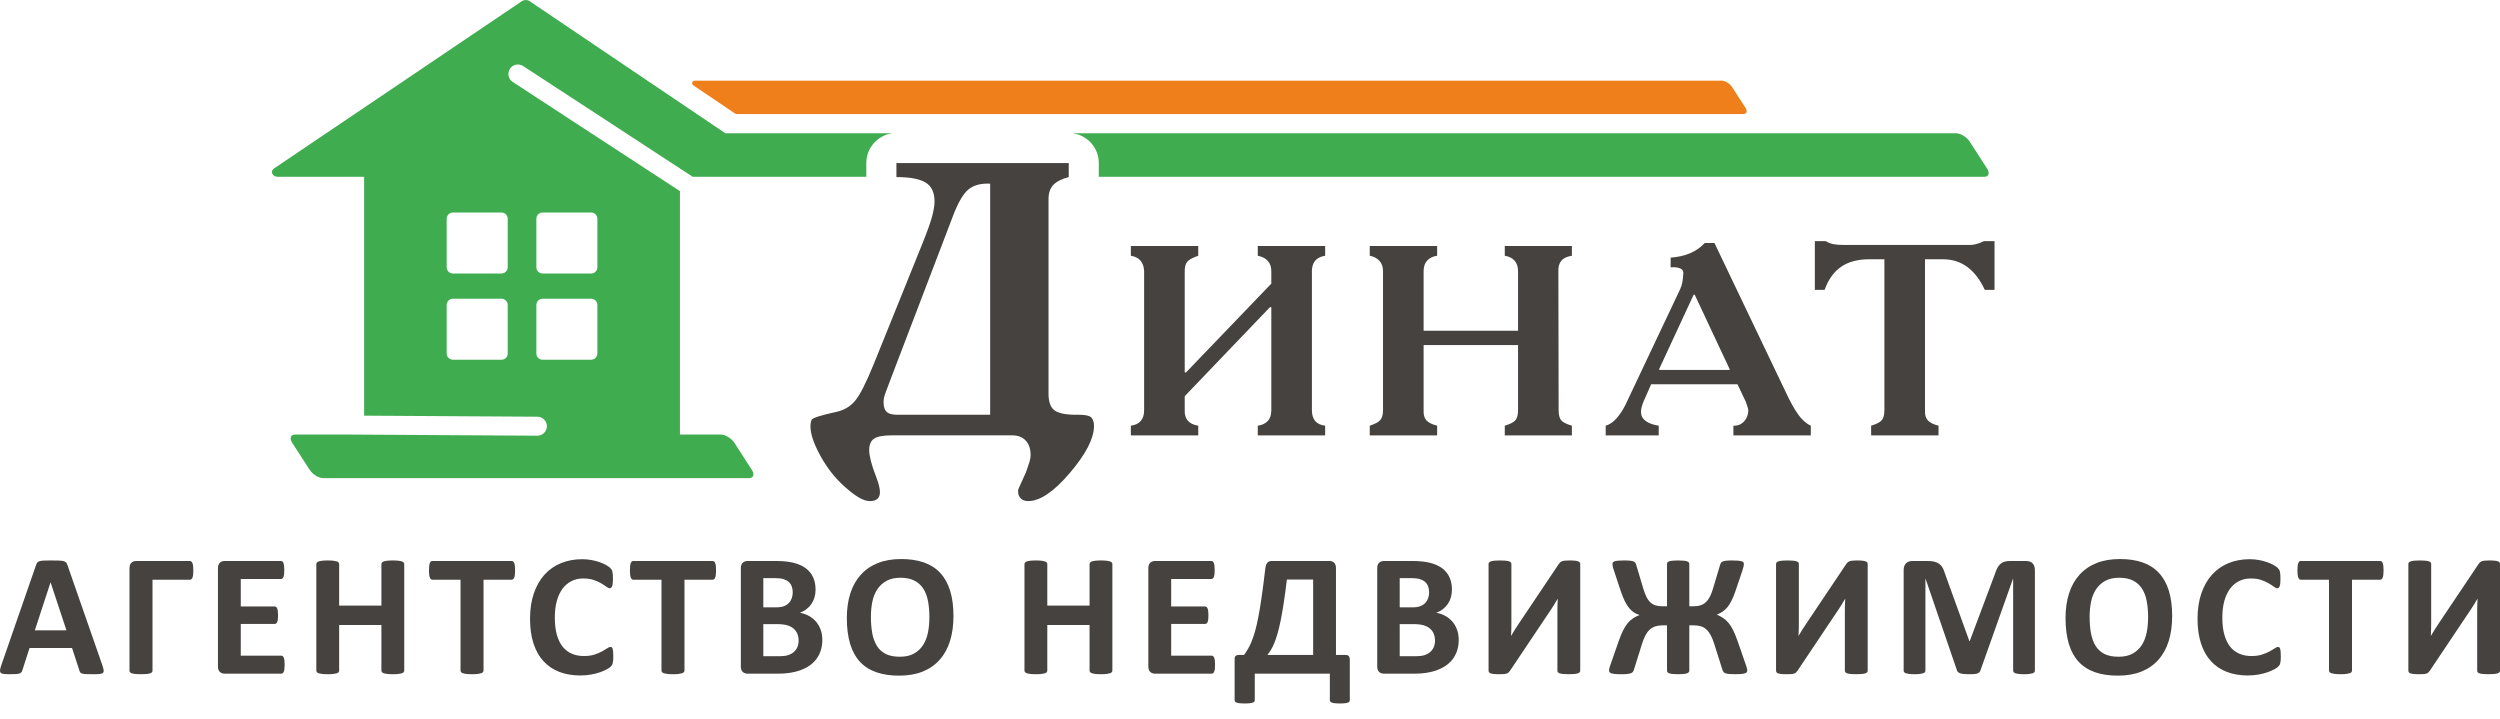 <?xml version="1.0" encoding="UTF-8"?> <svg xmlns="http://www.w3.org/2000/svg" width="160" height="46" viewBox="0 0 160 46" fill="none"><path fill-rule="evenodd" clip-rule="evenodd" d="M49.523 11.317H55.444V10.437C55.444 9.459 56.173 8.652 57.118 8.529H46.422L42.101 5.612L33.893 0.073C33.751 -0.024 33.547 -0.024 33.404 0.073L25.197 5.612L17.538 10.781C17.414 10.865 17.371 10.996 17.426 11.118C17.482 11.239 17.62 11.317 17.783 11.317H23.304V26.602C27.001 26.624 30.699 26.649 34.397 26.67C34.731 26.672 35.003 26.947 35.001 27.281V27.282C34.999 27.616 34.724 27.888 34.39 27.885C30.416 27.862 26.442 27.836 22.469 27.812H18.887C18.598 27.812 18.514 28.049 18.701 28.338L19.821 30.073C20.008 30.363 20.398 30.6 20.688 30.6H47.933C48.223 30.6 48.306 30.363 48.119 30.073L46.999 28.338C46.812 28.049 46.422 27.812 46.132 27.812H43.517V12.232L36.114 7.401C36.096 7.39 36.08 7.378 36.063 7.365L32.813 5.244C32.534 5.061 32.454 4.683 32.637 4.403H32.637C32.82 4.123 33.198 4.043 33.478 4.226L41.168 9.245C41.186 9.256 41.203 9.268 41.218 9.281L44.338 11.317H49.515H49.523ZM70.322 11.317H126.989C127.28 11.317 127.363 11.08 127.176 10.79L126.056 9.056C125.869 8.766 125.479 8.529 125.189 8.529H68.649C69.593 8.652 70.322 9.459 70.322 10.437V11.317ZM32.093 17.504H28.988L28.952 17.502L28.947 17.502L28.942 17.501L28.937 17.5L28.933 17.5L28.927 17.499L28.924 17.498L28.917 17.497L28.914 17.497L28.908 17.495L28.905 17.495L28.898 17.493L28.896 17.493L28.888 17.491H28.887L28.879 17.488L28.878 17.488L28.869 17.485H28.869L28.86 17.483L28.86 17.482L28.843 17.476L28.842 17.476L28.834 17.473L28.833 17.472L28.818 17.465L28.815 17.464L28.809 17.461L28.806 17.46L28.801 17.457L28.798 17.455L28.793 17.453L28.79 17.45L28.785 17.448L28.781 17.446L28.777 17.443L28.773 17.44L28.77 17.439L28.758 17.43L28.757 17.43L28.755 17.428L28.749 17.424L28.748 17.423L28.741 17.418L28.74 17.417L28.734 17.412L28.733 17.412L28.727 17.406H28.727L28.72 17.4V17.399L28.713 17.393L28.713 17.393L28.707 17.387L28.706 17.386L28.7 17.381L28.699 17.379L28.694 17.374L28.692 17.372L28.688 17.367L28.686 17.365L28.682 17.36L28.68 17.358L28.676 17.353L28.674 17.35L28.671 17.346L28.668 17.343L28.665 17.339L28.662 17.335L28.66 17.332L28.657 17.327L28.655 17.324L28.652 17.319L28.65 17.316L28.646 17.311L28.645 17.309L28.642 17.302L28.64 17.301L28.637 17.294L28.636 17.293L28.632 17.286L28.632 17.285L28.628 17.277L28.628 17.277L28.624 17.268L28.62 17.26L28.62 17.259L28.617 17.252L28.616 17.251L28.613 17.243L28.613 17.241L28.61 17.234L28.61 17.232L28.607 17.226L28.607 17.223L28.605 17.217L28.604 17.213L28.602 17.207L28.601 17.204L28.6 17.199L28.599 17.195L28.598 17.19L28.596 17.185L28.596 17.18L28.595 17.175L28.594 17.171L28.593 17.165L28.593 17.162L28.592 17.155L28.591 17.152L28.59 17.145L28.59 17.143L28.59 17.135L28.589 17.134L28.589 17.125V17.124L28.589 17.115L28.588 17.114V17.105V13.999C28.588 13.779 28.768 13.6 28.988 13.6H32.093H32.101L32.104 13.6H32.109L32.114 13.6L32.117 13.6L32.124 13.601H32.124L32.133 13.602H32.134L32.14 13.602L32.144 13.603L32.148 13.603L32.154 13.604L32.155 13.604L32.163 13.606L32.164 13.606L32.17 13.607L32.173 13.608L32.178 13.609L32.183 13.61L32.185 13.61L32.192 13.612H32.193L32.2 13.614L32.202 13.615L32.207 13.616L32.212 13.618L32.214 13.618L32.221 13.621L32.228 13.623L32.23 13.624L32.235 13.626L32.239 13.627L32.242 13.629L32.248 13.631H32.249L32.256 13.634L32.257 13.635L32.263 13.637L32.266 13.639L32.269 13.641L32.275 13.643L32.276 13.644L32.282 13.647L32.283 13.648L32.289 13.651L32.292 13.653L32.295 13.655L32.3 13.658L32.302 13.659L32.308 13.663L32.308 13.663L32.314 13.666L32.316 13.668L32.32 13.671L32.324 13.674L32.326 13.675L32.332 13.679V13.679L32.338 13.684L32.34 13.685L32.344 13.688L32.347 13.691L32.349 13.693L32.354 13.697L32.355 13.698L32.36 13.703L32.362 13.704L32.366 13.708L32.371 13.713L32.376 13.717L32.376 13.718L32.382 13.723L32.382 13.724L32.387 13.728L32.389 13.731L32.391 13.734L32.395 13.738L32.396 13.739L32.401 13.745H32.401L32.406 13.751L32.407 13.753L32.41 13.757L32.419 13.768V13.768L32.423 13.774L32.424 13.776L32.427 13.781L32.431 13.787L32.435 13.792L32.435 13.793L32.439 13.799L32.44 13.801L32.443 13.806L32.45 13.819L32.453 13.825L32.453 13.826L32.456 13.832L32.457 13.835L32.459 13.839L32.461 13.844L32.462 13.846L32.465 13.853C32.483 13.898 32.493 13.947 32.493 13.999V17.105C32.493 17.324 32.313 17.504 32.093 17.504ZM37.832 17.504H34.727C34.507 17.504 34.327 17.324 34.327 17.105V13.999C34.327 13.947 34.337 13.898 34.355 13.853H34.355L34.361 13.839L34.363 13.835L34.364 13.832L34.378 13.806L34.38 13.801L34.381 13.799L34.385 13.793L34.386 13.792L34.389 13.787L34.393 13.781L34.396 13.776L34.397 13.774L34.401 13.768V13.768L34.405 13.762L34.407 13.76L34.41 13.757L34.413 13.753L34.415 13.751L34.419 13.745H34.419L34.424 13.739L34.425 13.738L34.429 13.734L34.431 13.731L34.434 13.728L34.438 13.724L34.439 13.723L34.444 13.718L34.445 13.717L34.449 13.713L34.452 13.71L34.454 13.708L34.459 13.704L34.46 13.703L34.465 13.698L34.466 13.697L34.471 13.693L34.473 13.691L34.477 13.688L34.48 13.685L34.482 13.684L34.488 13.679V13.679L34.494 13.675L34.496 13.674L34.5 13.671L34.504 13.668L34.506 13.666L34.512 13.663L34.512 13.663L34.519 13.659L34.52 13.658L34.525 13.655L34.528 13.653L34.531 13.651L34.537 13.648L34.538 13.647L34.544 13.644L34.545 13.643L34.551 13.641L34.554 13.639L34.557 13.637L34.563 13.635L34.564 13.634L34.571 13.631H34.572L34.578 13.629L34.581 13.627L34.585 13.626L34.59 13.624L34.592 13.623L34.599 13.621L34.608 13.618L34.613 13.616L34.618 13.615L34.62 13.614L34.627 13.612H34.628L34.635 13.61L34.637 13.61L34.642 13.609L34.646 13.608L34.65 13.607L34.656 13.606L34.657 13.606L34.665 13.604L34.666 13.604L34.672 13.603L34.676 13.603L34.68 13.602L34.686 13.602H34.688L34.696 13.601H34.696L34.703 13.6L34.706 13.6L34.711 13.6H34.716L34.719 13.6H34.727H37.832C38.052 13.6 38.231 13.779 38.231 13.999V17.105V17.114L38.231 17.115L38.231 17.124V17.125L38.231 17.134L38.23 17.135L38.23 17.143L38.23 17.145L38.229 17.152L38.228 17.155L38.227 17.162L38.227 17.165L38.226 17.171L38.225 17.175L38.224 17.18L38.223 17.185L38.223 17.19L38.221 17.195L38.22 17.199L38.219 17.204L38.218 17.207L38.216 17.213L38.215 17.217L38.214 17.223L38.213 17.226L38.21 17.232L38.21 17.234L38.207 17.241L38.206 17.243L38.204 17.251L38.203 17.252L38.2 17.259L38.2 17.26L38.196 17.268L38.192 17.277L38.192 17.277L38.188 17.285L38.188 17.286L38.184 17.293L38.183 17.294L38.18 17.301L38.178 17.302L38.175 17.309L38.173 17.311L38.17 17.316L38.168 17.319L38.165 17.324L38.163 17.327L38.16 17.332L38.157 17.335L38.155 17.339L38.152 17.343L38.149 17.346L38.146 17.35L38.144 17.353L38.14 17.358L38.138 17.36L38.134 17.365L38.132 17.367L38.128 17.372L38.126 17.374L38.121 17.379L38.12 17.381L38.114 17.386L38.114 17.387L38.108 17.393L38.107 17.393L38.1 17.399L38.093 17.405L38.093 17.406L38.087 17.412L38.086 17.412L38.079 17.417L38.078 17.418L38.072 17.423L38.071 17.424L38.065 17.428L38.063 17.43L38.058 17.433L38.055 17.435L38.05 17.439L38.047 17.44L38.042 17.443L38.039 17.446L38.035 17.448L38.03 17.45L38.027 17.453L38.022 17.455L38.019 17.457L38.014 17.46L38.011 17.461L38.005 17.464L38.002 17.465L37.996 17.468L37.994 17.469L37.987 17.472L37.986 17.473L37.978 17.476L37.977 17.476L37.969 17.479H37.969L37.96 17.482L37.951 17.485H37.951L37.942 17.488L37.941 17.488L37.933 17.49L37.931 17.491L37.924 17.493L37.922 17.493L37.915 17.495L37.913 17.495L37.906 17.496L37.903 17.497L37.897 17.498L37.893 17.499L37.887 17.499L37.883 17.5L37.878 17.501L37.873 17.502H37.868L37.832 17.504ZM28.952 19.12L28.988 19.119H32.093C32.313 19.119 32.493 19.298 32.493 19.517V22.623C32.493 22.674 32.483 22.724 32.465 22.769L32.462 22.776L32.461 22.778L32.459 22.783L32.457 22.787L32.456 22.79L32.453 22.796L32.453 22.797L32.45 22.803L32.443 22.816L32.44 22.821L32.439 22.823L32.435 22.829L32.435 22.83L32.431 22.835L32.427 22.841L32.424 22.846L32.423 22.848L32.419 22.854V22.854L32.41 22.865L32.407 22.869L32.406 22.871L32.401 22.877H32.401L32.396 22.882L32.395 22.884L32.391 22.888L32.389 22.891L32.387 22.893L32.382 22.898L32.382 22.898L32.376 22.904L32.376 22.905L32.371 22.909L32.366 22.914L32.362 22.918L32.36 22.919L32.355 22.924L32.354 22.925L32.349 22.929L32.347 22.931L32.344 22.933L32.34 22.937L32.338 22.938L32.332 22.943V22.943L32.326 22.947L32.324 22.948L32.32 22.951L32.316 22.954L32.314 22.955L32.308 22.959L32.308 22.959L32.302 22.963L32.3 22.964L32.295 22.967L32.292 22.969L32.289 22.971L32.283 22.974L32.282 22.974L32.276 22.978L32.275 22.979L32.269 22.981L32.266 22.983L32.263 22.984L32.257 22.987L32.256 22.988L32.249 22.991H32.248L32.242 22.993L32.239 22.995L32.235 22.996L32.23 22.998L32.228 22.998L32.221 23.001L32.214 23.003L32.212 23.004L32.207 23.006L32.202 23.007L32.2 23.008L32.193 23.01H32.192L32.185 23.012L32.183 23.012L32.178 23.013L32.173 23.014L32.17 23.015L32.164 23.016L32.163 23.016L32.155 23.017L32.154 23.018L32.148 23.018L32.144 23.019L32.14 23.02L32.134 23.02H32.133L32.124 23.021H32.124L32.117 23.022H32.114L32.109 23.022H32.104L32.101 23.022H32.093H28.988C28.768 23.022 28.588 22.843 28.588 22.623V19.517V19.508L28.589 19.507L28.589 19.498V19.497L28.589 19.488L28.59 19.487L28.59 19.479L28.59 19.477L28.591 19.47L28.592 19.467L28.593 19.46L28.593 19.457L28.594 19.451L28.595 19.447L28.596 19.442L28.596 19.438L28.598 19.433L28.599 19.428L28.6 19.423L28.601 19.418L28.602 19.414L28.604 19.409L28.605 19.405L28.607 19.399L28.607 19.397L28.61 19.39L28.61 19.388L28.613 19.381L28.613 19.379L28.616 19.372L28.617 19.37L28.62 19.363L28.62 19.362L28.624 19.354L28.628 19.346L28.628 19.345L28.632 19.337L28.632 19.336L28.636 19.329L28.637 19.328L28.64 19.321L28.642 19.32L28.645 19.313L28.646 19.311L28.65 19.306L28.652 19.303L28.655 19.298L28.657 19.295L28.66 19.29L28.662 19.287L28.665 19.283L28.668 19.279L28.671 19.276L28.674 19.272L28.676 19.269L28.68 19.264L28.682 19.261L28.686 19.257L28.688 19.255L28.692 19.25L28.694 19.248L28.699 19.243L28.7 19.241L28.706 19.236L28.707 19.235L28.713 19.229L28.713 19.229L28.72 19.223V19.223L28.727 19.216H28.727L28.733 19.21L28.734 19.21L28.74 19.205L28.741 19.204L28.748 19.199L28.749 19.198L28.755 19.194L28.757 19.192L28.758 19.192L28.77 19.183L28.773 19.182L28.777 19.179L28.781 19.177L28.785 19.174L28.79 19.172L28.793 19.17L28.798 19.167L28.801 19.165L28.806 19.162L28.809 19.161L28.815 19.158L28.818 19.157L28.833 19.15L28.834 19.149L28.842 19.146L28.843 19.146L28.86 19.14L28.86 19.14L28.869 19.137H28.869L28.878 19.134L28.879 19.134L28.887 19.131L28.888 19.131L28.896 19.129H28.898L28.905 19.127L28.908 19.127L28.914 19.125L28.917 19.125L28.924 19.124L28.927 19.123L28.933 19.122L28.937 19.122L28.942 19.121L28.947 19.121L28.952 19.12ZM34.355 22.769C34.337 22.724 34.327 22.674 34.327 22.623V19.517C34.327 19.298 34.507 19.119 34.727 19.119H37.832L37.868 19.12L37.873 19.121L37.878 19.122L37.883 19.122L37.887 19.123L37.893 19.123L37.897 19.124L37.903 19.125L37.906 19.126L37.913 19.127L37.915 19.127L37.922 19.129L37.924 19.129L37.931 19.131L37.933 19.131L37.941 19.134L37.942 19.134L37.951 19.137L37.951 19.137L37.96 19.14L37.969 19.143L37.969 19.143L37.977 19.146H37.978L37.986 19.149L37.987 19.15L37.994 19.153L37.996 19.154L38.002 19.157L38.005 19.158L38.011 19.161L38.014 19.162L38.019 19.165L38.022 19.167L38.027 19.17L38.03 19.172L38.035 19.174L38.039 19.177L38.042 19.179L38.047 19.182L38.05 19.184L38.055 19.187L38.058 19.189L38.063 19.192L38.065 19.194L38.071 19.198L38.072 19.199L38.078 19.204L38.079 19.205L38.086 19.21L38.087 19.211L38.093 19.216H38.093L38.1 19.223L38.107 19.229L38.108 19.229L38.114 19.235L38.114 19.236L38.12 19.241L38.121 19.243L38.126 19.248L38.128 19.25L38.132 19.255L38.134 19.257L38.138 19.261L38.14 19.264L38.144 19.269L38.146 19.272L38.149 19.276L38.152 19.279L38.155 19.283L38.157 19.287L38.16 19.291L38.163 19.295L38.165 19.298L38.168 19.303L38.17 19.306L38.173 19.311L38.175 19.313L38.178 19.32L38.18 19.321L38.183 19.328L38.184 19.329L38.188 19.336L38.188 19.337L38.192 19.345L38.192 19.346L38.196 19.354L38.2 19.362L38.2 19.363L38.203 19.37L38.204 19.372L38.206 19.379L38.207 19.381L38.21 19.388L38.21 19.39L38.213 19.397L38.214 19.399L38.215 19.405L38.216 19.409L38.218 19.414L38.219 19.418L38.22 19.423L38.221 19.428L38.223 19.433L38.223 19.438L38.224 19.442L38.225 19.447L38.226 19.451L38.227 19.457L38.227 19.46L38.228 19.467L38.229 19.47L38.23 19.477L38.23 19.479L38.23 19.487L38.231 19.488L38.231 19.497V19.498L38.231 19.507L38.231 19.508V19.517V22.623C38.231 22.843 38.052 23.022 37.832 23.022H34.727H34.719L34.716 23.022H34.711L34.706 23.022H34.703L34.696 23.021H34.696L34.688 23.02H34.686L34.68 23.02L34.676 23.019L34.672 23.018L34.666 23.018L34.665 23.017L34.657 23.016L34.656 23.016L34.65 23.015L34.646 23.014L34.642 23.013L34.637 23.012L34.635 23.012L34.628 23.01H34.627L34.62 23.008L34.618 23.007L34.613 23.006L34.608 23.004L34.599 23.001L34.592 22.998L34.59 22.998L34.585 22.996L34.581 22.995L34.578 22.993L34.572 22.991H34.571L34.564 22.988L34.563 22.987L34.557 22.984L34.554 22.983L34.551 22.981L34.545 22.979L34.544 22.978L34.538 22.974L34.537 22.974L34.531 22.971L34.528 22.969L34.525 22.967L34.52 22.964L34.519 22.963L34.512 22.959L34.512 22.959L34.506 22.955L34.504 22.954L34.5 22.951L34.496 22.948L34.494 22.947L34.488 22.943V22.943L34.482 22.938L34.48 22.937L34.477 22.933L34.473 22.931L34.471 22.929L34.466 22.925L34.465 22.924L34.46 22.919L34.459 22.918L34.454 22.914L34.452 22.912L34.449 22.909L34.445 22.905L34.444 22.904L34.439 22.898L34.438 22.898L34.434 22.893L34.431 22.891L34.429 22.888L34.425 22.884L34.424 22.882L34.419 22.877H34.419L34.415 22.871L34.413 22.869L34.41 22.865L34.407 22.862L34.405 22.86L34.401 22.854V22.854L34.397 22.848L34.396 22.846L34.393 22.841L34.389 22.835L34.386 22.83L34.385 22.829L34.381 22.823L34.38 22.821L34.378 22.816L34.364 22.79L34.363 22.787L34.361 22.783L34.355 22.769H34.355Z" fill="#40AC50"></path><path fill-rule="evenodd" clip-rule="evenodd" d="M47.147 7.301H111.566C111.788 7.301 111.853 7.119 111.709 6.897L110.85 5.566C110.706 5.344 110.406 5.162 110.184 5.162H44.46C44.387 5.162 44.325 5.207 44.304 5.277C44.283 5.346 44.308 5.418 44.369 5.459L45.684 6.347L47.056 7.274C47.085 7.292 47.114 7.301 47.147 7.301Z" fill="#EF7F1A"></path><path d="M68.399 10.437V11.333C67.951 11.449 67.623 11.616 67.416 11.831C67.208 12.047 67.105 12.354 67.105 12.752V25.075C67.088 25.689 67.225 26.091 67.515 26.282C67.806 26.473 68.316 26.56 69.046 26.544C69.461 26.544 69.727 26.602 69.843 26.718C69.959 26.834 70.017 27.025 70.017 27.291C70.001 28.087 69.482 29.083 68.461 30.278C67.441 31.473 66.557 32.07 65.81 32.07C65.594 32.07 65.433 32.012 65.325 31.896C65.217 31.78 65.163 31.647 65.163 31.498C65.163 31.415 65.159 31.373 65.15 31.373C65.142 31.373 65.312 30.991 65.661 30.228C65.76 29.946 65.835 29.726 65.885 29.569C65.934 29.411 65.959 29.266 65.959 29.133C65.959 28.735 65.856 28.423 65.648 28.199C65.441 27.975 65.155 27.863 64.789 27.863H57.047C56.516 27.863 56.147 27.934 55.939 28.075C55.732 28.216 55.628 28.461 55.628 28.809C55.628 28.992 55.666 29.228 55.74 29.518C55.815 29.809 55.919 30.12 56.051 30.452C56.284 31.049 56.362 31.469 56.288 31.709C56.213 31.95 56.01 32.07 55.678 32.07C55.462 32.07 55.221 31.991 54.956 31.834C54.69 31.676 54.392 31.448 54.06 31.149C53.446 30.601 52.927 29.942 52.504 29.17C52.081 28.398 51.869 27.772 51.869 27.291C51.869 27.124 51.894 26.984 51.944 26.867C51.994 26.751 52.508 26.585 53.487 26.369C53.985 26.27 54.392 26.038 54.707 25.672C55.023 25.307 55.429 24.511 55.927 23.283L59.014 15.64C59.329 14.86 59.541 14.271 59.649 13.873C59.757 13.474 59.81 13.15 59.81 12.902C59.81 12.321 59.62 11.914 59.238 11.682C58.856 11.449 58.234 11.333 57.371 11.333V10.437H68.399ZM63.37 11.756C62.789 11.723 62.329 11.844 61.989 12.117C61.649 12.391 61.312 12.968 60.981 13.848L57.072 24.079C56.757 24.892 56.591 25.353 56.574 25.461C56.558 25.569 56.549 25.664 56.549 25.747C56.549 26.046 56.624 26.257 56.773 26.382C56.923 26.506 57.197 26.56 57.595 26.544H63.37V11.756Z" fill="#46423F"></path><path d="M72.375 15.744H76.688V16.368C76.318 16.495 76.081 16.625 75.977 16.757C75.874 16.89 75.822 17.089 75.822 17.355V23.832H75.908L81.364 18.152V17.355C81.364 17.089 81.291 16.873 81.147 16.705C81.003 16.538 80.787 16.425 80.498 16.368V15.744H84.81V16.368C84.522 16.414 84.308 16.521 84.169 16.688C84.031 16.855 83.962 17.078 83.962 17.355V26.257C83.962 26.546 84.031 26.774 84.169 26.941C84.308 27.108 84.522 27.209 84.81 27.244V27.867H80.498V27.244C80.763 27.209 80.974 27.111 81.13 26.95C81.286 26.788 81.364 26.557 81.364 26.257V19.659H81.277L75.822 25.356V26.257C75.81 26.534 75.876 26.756 76.021 26.924C76.165 27.091 76.387 27.198 76.688 27.244V27.867H72.375V27.244C72.652 27.209 72.863 27.108 73.007 26.941C73.152 26.774 73.224 26.546 73.224 26.257V17.355C73.212 17.078 73.137 16.855 72.999 16.688C72.86 16.521 72.652 16.414 72.375 16.368V15.744Z" fill="#46423F"></path><path d="M91.977 15.744V16.368C91.711 16.402 91.5 16.504 91.344 16.671C91.188 16.838 91.111 17.066 91.111 17.355V21.165H97.155V17.355C97.155 17.078 97.083 16.855 96.939 16.688C96.794 16.521 96.583 16.414 96.306 16.368V15.744H100.601V16.368C100.29 16.414 100.065 16.521 99.926 16.688C99.787 16.855 99.724 17.078 99.736 17.355L99.753 26.257C99.753 26.546 99.805 26.756 99.909 26.889C100.013 27.022 100.244 27.14 100.601 27.244V27.867H96.306V27.244C96.653 27.14 96.881 27.022 96.99 26.889C97.1 26.756 97.155 26.546 97.155 26.257V22.083H91.111V26.257C91.099 26.546 91.16 26.762 91.292 26.906C91.425 27.051 91.653 27.163 91.977 27.244V27.867H87.664V27.244C87.987 27.14 88.21 27.022 88.331 26.889C88.452 26.756 88.513 26.546 88.513 26.257V17.355C88.513 17.078 88.435 16.855 88.279 16.688C88.123 16.521 87.918 16.414 87.664 16.368V15.744H91.977Z" fill="#46423F"></path><path d="M102.764 27.244C103.006 27.175 103.234 27.022 103.448 26.785C103.661 26.548 103.855 26.257 104.028 25.91L107.526 18.515C107.596 18.365 107.645 18.206 107.674 18.039C107.702 17.872 107.723 17.678 107.734 17.459C107.734 17.32 107.656 17.222 107.5 17.165C107.345 17.107 107.151 17.089 106.92 17.112V16.489C107.394 16.454 107.812 16.359 108.176 16.203C108.54 16.047 108.848 15.831 109.103 15.554H109.726L114.264 25.045C114.552 25.668 114.821 26.156 115.069 26.508C115.317 26.86 115.592 27.105 115.892 27.244V27.867H110.938V27.244C111.216 27.256 111.443 27.163 111.623 26.967C111.801 26.77 111.891 26.534 111.891 26.257C111.891 26.211 111.871 26.127 111.83 26.006C111.79 25.885 111.758 25.789 111.735 25.72L111.198 24.594H105.673L105.223 25.616C104.992 26.124 104.963 26.502 105.136 26.75C105.31 26.999 105.65 27.163 106.158 27.244V27.867H102.764V27.244ZM108.393 18.862L106.193 23.607V23.676H110.696V23.624L108.462 18.862H108.393Z" fill="#46423F"></path><path d="M116.15 15.432H116.843C116.993 15.525 117.152 15.588 117.319 15.623C117.487 15.658 117.698 15.675 117.952 15.675H125.849C126.069 15.686 126.265 15.672 126.438 15.632C126.611 15.591 126.79 15.525 126.975 15.432H127.65V18.55H127.027C126.726 17.903 126.354 17.416 125.91 17.087C125.465 16.757 124.943 16.593 124.342 16.593H123.199V26.257C123.188 26.546 123.248 26.762 123.381 26.906C123.514 27.051 123.742 27.163 124.065 27.244V27.867H119.753V27.244C120.099 27.14 120.327 27.022 120.437 26.889C120.546 26.756 120.601 26.546 120.601 26.257V16.593H119.631C118.904 16.593 118.307 16.752 117.839 17.069C117.371 17.387 117.016 17.88 116.774 18.55H116.15V15.432Z" fill="#46423F"></path><path d="M6.549 42.57C6.592 42.703 6.621 42.809 6.632 42.887C6.644 42.966 6.628 43.024 6.589 43.064C6.547 43.102 6.474 43.127 6.37 43.136C6.267 43.146 6.123 43.15 5.942 43.15C5.752 43.15 5.603 43.148 5.499 43.142C5.392 43.136 5.312 43.125 5.255 43.108C5.2 43.091 5.162 43.068 5.139 43.038C5.116 43.009 5.097 42.969 5.084 42.922L4.611 41.472H1.891L1.436 42.882C1.421 42.935 1.402 42.979 1.377 43.013C1.354 43.049 1.314 43.076 1.261 43.097C1.208 43.117 1.132 43.131 1.033 43.139C0.934 43.146 0.805 43.15 0.645 43.15C0.474 43.15 0.341 43.144 0.243 43.133C0.147 43.121 0.08 43.095 0.044 43.053C0.006 43.009 -0.007 42.949 0.004 42.87C0.015 42.792 0.044 42.69 0.088 42.559L2.309 36.158C2.33 36.095 2.357 36.044 2.387 36.006C2.416 35.966 2.463 35.938 2.528 35.917C2.594 35.896 2.684 35.883 2.8 35.877C2.914 35.871 3.066 35.869 3.256 35.869C3.475 35.869 3.65 35.871 3.779 35.877C3.911 35.883 4.011 35.896 4.084 35.917C4.156 35.938 4.207 35.968 4.24 36.008C4.27 36.05 4.299 36.105 4.32 36.175L6.549 42.57ZM3.239 37.275H3.233L2.229 40.343H4.253L3.239 37.275ZM12.373 36.508C12.373 36.618 12.369 36.712 12.36 36.788C12.35 36.864 12.335 36.925 12.318 36.97C12.299 37.018 12.276 37.05 12.248 37.071C12.219 37.092 12.187 37.102 12.151 37.102H9.76V42.928C9.76 42.964 9.748 42.996 9.724 43.024C9.699 43.053 9.659 43.076 9.604 43.095C9.549 43.112 9.473 43.127 9.381 43.136C9.288 43.146 9.168 43.15 9.024 43.15C8.883 43.15 8.765 43.146 8.67 43.136C8.575 43.127 8.499 43.112 8.444 43.095C8.389 43.076 8.349 43.053 8.324 43.024C8.299 42.996 8.288 42.964 8.288 42.928V36.366C8.288 36.21 8.328 36.094 8.408 36.017C8.488 35.941 8.592 35.903 8.723 35.903H12.151C12.225 35.903 12.28 35.949 12.318 36.042C12.354 36.136 12.373 36.289 12.373 36.508ZM18.217 42.54C18.217 42.648 18.213 42.737 18.203 42.811C18.194 42.884 18.181 42.943 18.162 42.986C18.143 43.032 18.12 43.064 18.091 43.085C18.065 43.106 18.032 43.116 18 43.116H14.383C14.261 43.116 14.158 43.08 14.075 43.007C13.991 42.935 13.949 42.817 13.949 42.654V36.366C13.949 36.202 13.991 36.084 14.075 36.012C14.158 35.939 14.261 35.903 14.383 35.903H17.983C18.015 35.903 18.046 35.913 18.072 35.932C18.097 35.951 18.12 35.983 18.139 36.029C18.156 36.077 18.171 36.136 18.181 36.208C18.19 36.282 18.194 36.373 18.194 36.485C18.194 36.59 18.19 36.677 18.181 36.752C18.171 36.824 18.158 36.883 18.139 36.927C18.12 36.972 18.097 37.005 18.072 37.026C18.046 37.047 18.015 37.056 17.983 37.056H15.41V38.813H17.578C17.612 38.813 17.642 38.823 17.669 38.844C17.698 38.865 17.72 38.895 17.739 38.939C17.759 38.981 17.772 39.038 17.781 39.112C17.791 39.184 17.795 39.272 17.795 39.375C17.795 39.483 17.791 39.572 17.781 39.643C17.772 39.713 17.759 39.77 17.739 39.812C17.72 39.856 17.698 39.886 17.669 39.903C17.642 39.922 17.612 39.932 17.578 39.932H15.41V41.963H18C18.034 41.963 18.065 41.972 18.091 41.994C18.12 42.014 18.143 42.047 18.162 42.093C18.181 42.136 18.194 42.195 18.203 42.267C18.213 42.342 18.217 42.431 18.217 42.54ZM25.871 42.916C25.871 42.952 25.86 42.986 25.835 43.017C25.81 43.045 25.77 43.07 25.715 43.089C25.66 43.106 25.586 43.121 25.492 43.133C25.401 43.144 25.283 43.15 25.145 43.15C25 43.15 24.88 43.144 24.785 43.133C24.69 43.121 24.618 43.106 24.563 43.089C24.509 43.07 24.471 43.045 24.446 43.017C24.422 42.986 24.41 42.952 24.41 42.916V40.001H21.706V42.916C21.706 42.952 21.695 42.986 21.672 43.017C21.651 43.045 21.611 43.07 21.556 43.089C21.5 43.106 21.426 43.121 21.333 43.133C21.242 43.144 21.122 43.15 20.979 43.15C20.838 43.15 20.721 43.144 20.626 43.133C20.53 43.121 20.456 43.106 20.401 43.089C20.346 43.07 20.306 43.045 20.281 43.017C20.256 42.986 20.245 42.952 20.245 42.916V36.103C20.245 36.067 20.256 36.033 20.281 36.002C20.306 35.974 20.346 35.949 20.401 35.93C20.456 35.911 20.53 35.898 20.626 35.886C20.721 35.875 20.838 35.869 20.979 35.869C21.122 35.869 21.242 35.875 21.333 35.886C21.426 35.898 21.5 35.913 21.556 35.93C21.611 35.949 21.651 35.974 21.672 36.002C21.695 36.033 21.706 36.067 21.706 36.103V38.757H24.41V36.103C24.41 36.067 24.422 36.033 24.446 36.002C24.471 35.974 24.509 35.949 24.563 35.93C24.618 35.913 24.69 35.898 24.785 35.886C24.88 35.875 25 35.869 25.145 35.869C25.283 35.869 25.401 35.875 25.492 35.886C25.586 35.898 25.66 35.911 25.715 35.93C25.77 35.949 25.81 35.974 25.835 36.002C25.86 36.033 25.871 36.067 25.871 36.103V42.916ZM32.966 36.505C32.966 36.613 32.962 36.704 32.953 36.782C32.943 36.858 32.93 36.919 32.911 36.965C32.892 37.012 32.869 37.047 32.841 37.067C32.814 37.09 32.782 37.102 32.749 37.102H30.946V42.916C30.946 42.952 30.935 42.986 30.91 43.017C30.886 43.045 30.846 43.07 30.79 43.089C30.735 43.106 30.659 43.121 30.564 43.133C30.469 43.144 30.351 43.15 30.21 43.15C30.07 43.15 29.951 43.144 29.857 43.133C29.761 43.121 29.685 43.106 29.63 43.089C29.575 43.07 29.535 43.045 29.51 43.017C29.485 42.986 29.474 42.952 29.474 42.916V37.102H27.671C27.635 37.102 27.603 37.09 27.576 37.067C27.551 37.047 27.528 37.012 27.51 36.965C27.492 36.919 27.477 36.858 27.468 36.782C27.458 36.704 27.454 36.613 27.454 36.505C27.454 36.394 27.458 36.299 27.468 36.221C27.477 36.143 27.492 36.08 27.51 36.035C27.528 35.987 27.551 35.955 27.576 35.934C27.603 35.913 27.635 35.903 27.671 35.903H32.749C32.782 35.903 32.812 35.913 32.841 35.934C32.869 35.955 32.892 35.987 32.911 36.035C32.93 36.08 32.943 36.143 32.953 36.221C32.962 36.299 32.966 36.394 32.966 36.505ZM39.251 42.026C39.251 42.119 39.249 42.199 39.243 42.264C39.238 42.328 39.228 42.385 39.217 42.431C39.207 42.479 39.192 42.518 39.173 42.553C39.154 42.585 39.126 42.623 39.084 42.665C39.044 42.707 38.964 42.762 38.848 42.828C38.73 42.893 38.587 42.958 38.418 43.019C38.249 43.078 38.057 43.129 37.84 43.169C37.623 43.209 37.387 43.23 37.134 43.23C36.642 43.23 36.197 43.154 35.799 43.002C35.401 42.85 35.063 42.621 34.785 42.319C34.506 42.016 34.293 41.64 34.144 41.185C33.996 40.733 33.922 40.206 33.922 39.605C33.922 38.992 34.004 38.448 34.167 37.973C34.331 37.497 34.559 37.098 34.852 36.775C35.145 36.451 35.497 36.208 35.907 36.04C36.316 35.873 36.769 35.789 37.264 35.789C37.463 35.789 37.655 35.806 37.842 35.84C38.028 35.873 38.199 35.917 38.357 35.972C38.515 36.025 38.656 36.088 38.783 36.158C38.909 36.231 38.998 36.291 39.048 36.341C39.097 36.392 39.131 36.434 39.15 36.466C39.169 36.501 39.185 36.542 39.194 36.594C39.206 36.647 39.215 36.708 39.221 36.778C39.226 36.849 39.228 36.934 39.228 37.039C39.228 37.149 39.224 37.244 39.217 37.322C39.209 37.4 39.196 37.463 39.179 37.511C39.16 37.558 39.137 37.594 39.112 37.615C39.086 37.638 39.055 37.649 39.023 37.649C38.968 37.649 38.897 37.617 38.812 37.552C38.726 37.488 38.616 37.416 38.481 37.336C38.346 37.256 38.184 37.183 37.996 37.119C37.809 37.054 37.587 37.022 37.326 37.022C37.041 37.022 36.786 37.081 36.562 37.197C36.337 37.315 36.147 37.48 35.989 37.697C35.831 37.916 35.712 38.178 35.63 38.486C35.548 38.793 35.508 39.141 35.508 39.526C35.508 39.949 35.552 40.316 35.639 40.626C35.727 40.934 35.85 41.191 36.012 41.391C36.172 41.59 36.368 41.74 36.596 41.837C36.824 41.936 37.081 41.986 37.366 41.986C37.625 41.986 37.849 41.956 38.04 41.895C38.228 41.834 38.389 41.766 38.525 41.693C38.661 41.619 38.772 41.552 38.859 41.493C38.947 41.434 39.013 41.404 39.063 41.404C39.099 41.404 39.129 41.412 39.15 41.427C39.173 41.442 39.192 41.47 39.207 41.516C39.221 41.56 39.232 41.623 39.24 41.703C39.247 41.785 39.251 41.891 39.251 42.026ZM45.827 36.505C45.827 36.613 45.823 36.704 45.814 36.782C45.804 36.858 45.791 36.919 45.772 36.965C45.753 37.012 45.73 37.047 45.702 37.067C45.675 37.09 45.642 37.102 45.61 37.102H43.807V42.916C43.807 42.952 43.796 42.986 43.771 43.017C43.746 43.045 43.706 43.07 43.651 43.089C43.596 43.106 43.52 43.121 43.425 43.133C43.33 43.144 43.212 43.15 43.071 43.15C42.93 43.15 42.812 43.144 42.717 43.133C42.622 43.121 42.546 43.106 42.491 43.089C42.436 43.07 42.396 43.045 42.371 43.017C42.346 42.986 42.335 42.952 42.335 42.916V37.102H40.532C40.496 37.102 40.464 37.09 40.437 37.067C40.412 37.047 40.389 37.012 40.37 36.965C40.353 36.919 40.338 36.858 40.328 36.782C40.319 36.704 40.315 36.613 40.315 36.505C40.315 36.394 40.319 36.299 40.328 36.221C40.338 36.143 40.353 36.08 40.37 36.035C40.389 35.987 40.412 35.955 40.437 35.934C40.464 35.913 40.496 35.903 40.532 35.903H45.61C45.642 35.903 45.673 35.913 45.702 35.934C45.73 35.955 45.753 35.987 45.772 36.035C45.791 36.08 45.804 36.143 45.814 36.221C45.823 36.299 45.827 36.394 45.827 36.505ZM52.629 40.951C52.629 41.208 52.593 41.44 52.523 41.649C52.452 41.857 52.355 42.041 52.232 42.201C52.106 42.361 51.958 42.498 51.787 42.613C51.614 42.73 51.423 42.823 51.216 42.899C51.009 42.973 50.786 43.028 50.55 43.062C50.315 43.099 50.052 43.116 49.763 43.116H47.848C47.726 43.116 47.623 43.08 47.539 43.007C47.456 42.935 47.414 42.817 47.414 42.654V36.366C47.414 36.202 47.456 36.084 47.539 36.012C47.623 35.939 47.726 35.903 47.848 35.903H49.655C50.096 35.903 50.469 35.941 50.775 36.016C51.081 36.09 51.338 36.202 51.547 36.352C51.758 36.502 51.918 36.693 52.028 36.923C52.14 37.153 52.196 37.423 52.196 37.735C52.196 37.91 52.173 38.074 52.129 38.228C52.085 38.382 52.019 38.522 51.935 38.648C51.849 38.776 51.745 38.886 51.619 38.983C51.496 39.08 51.355 39.158 51.195 39.217C51.399 39.255 51.589 39.319 51.762 39.413C51.935 39.506 52.085 39.626 52.213 39.772C52.342 39.919 52.443 40.091 52.517 40.287C52.591 40.485 52.629 40.706 52.629 40.951ZM50.735 37.912C50.735 37.767 50.712 37.638 50.668 37.522C50.625 37.408 50.558 37.311 50.469 37.235C50.379 37.159 50.267 37.102 50.132 37.06C49.997 37.02 49.816 36.999 49.59 36.999H48.852V38.87H49.668C49.879 38.87 50.048 38.846 50.174 38.794C50.3 38.745 50.404 38.677 50.488 38.589C50.571 38.502 50.632 38.399 50.674 38.283C50.714 38.165 50.735 38.043 50.735 37.912ZM51.111 41.005C51.111 40.837 51.083 40.687 51.028 40.554C50.973 40.423 50.891 40.312 50.782 40.223C50.676 40.133 50.539 40.065 50.372 40.015C50.204 39.968 49.987 39.943 49.719 39.943H48.852V41.997H49.909C50.113 41.997 50.284 41.977 50.425 41.933C50.564 41.891 50.684 41.826 50.786 41.742C50.887 41.659 50.967 41.556 51.026 41.431C51.083 41.307 51.111 41.164 51.111 41.005ZM61.022 39.426C61.022 40.023 60.947 40.557 60.799 41.029C60.651 41.501 60.43 41.902 60.135 42.229C59.842 42.559 59.479 42.809 59.047 42.983C58.614 43.156 58.114 43.241 57.545 43.241C56.984 43.241 56.495 43.167 56.078 43.021C55.66 42.874 55.312 42.651 55.032 42.349C54.755 42.048 54.545 41.667 54.407 41.202C54.268 40.738 54.197 40.188 54.197 39.553C54.197 38.971 54.272 38.446 54.42 37.98C54.568 37.514 54.789 37.119 55.084 36.792C55.377 36.465 55.74 36.214 56.172 36.04C56.605 35.865 57.107 35.778 57.68 35.778C58.226 35.778 58.707 35.85 59.125 35.995C59.542 36.139 59.892 36.362 60.171 36.664C60.453 36.965 60.664 37.343 60.807 37.801C60.949 38.262 61.022 38.802 61.022 39.426ZM59.481 39.5C59.481 39.121 59.451 38.777 59.392 38.467C59.333 38.157 59.232 37.891 59.089 37.67C58.947 37.45 58.756 37.278 58.519 37.157C58.281 37.037 57.984 36.976 57.629 36.976C57.269 36.976 56.969 37.045 56.729 37.179C56.487 37.315 56.291 37.497 56.143 37.724C55.995 37.95 55.89 38.214 55.829 38.517C55.768 38.821 55.738 39.141 55.738 39.479C55.738 39.873 55.768 40.227 55.827 40.54C55.886 40.854 55.987 41.122 56.128 41.347C56.269 41.569 56.457 41.739 56.695 41.857C56.932 41.973 57.231 42.031 57.59 42.031C57.95 42.031 58.251 41.965 58.49 41.83C58.732 41.697 58.927 41.514 59.076 41.284C59.224 41.054 59.329 40.786 59.39 40.48C59.451 40.173 59.481 39.846 59.481 39.5ZM71.192 42.916C71.192 42.952 71.181 42.986 71.156 43.017C71.131 43.045 71.091 43.07 71.036 43.089C70.981 43.106 70.907 43.121 70.814 43.133C70.722 43.144 70.605 43.15 70.466 43.15C70.321 43.15 70.201 43.144 70.106 43.133C70.011 43.121 69.939 43.106 69.884 43.089C69.831 43.07 69.792 43.045 69.768 43.017C69.743 42.986 69.732 42.952 69.732 42.916V40.001H67.027V42.916C67.027 42.952 67.016 42.986 66.993 43.017C66.972 43.045 66.932 43.07 66.877 43.089C66.822 43.106 66.747 43.121 66.654 43.133C66.563 43.144 66.443 43.15 66.3 43.15C66.16 43.15 66.042 43.144 65.947 43.133C65.852 43.121 65.777 43.106 65.722 43.089C65.667 43.07 65.627 43.045 65.602 43.017C65.578 42.986 65.566 42.952 65.566 42.916V36.103C65.566 36.067 65.578 36.033 65.602 36.002C65.627 35.974 65.667 35.949 65.722 35.93C65.777 35.911 65.852 35.898 65.947 35.886C66.042 35.875 66.16 35.869 66.3 35.869C66.443 35.869 66.563 35.875 66.654 35.886C66.747 35.898 66.822 35.913 66.877 35.93C66.932 35.949 66.972 35.974 66.993 36.002C67.016 36.033 67.027 36.067 67.027 36.103V38.757H69.732V36.103C69.732 36.067 69.743 36.033 69.768 36.002C69.792 35.974 69.831 35.949 69.884 35.93C69.939 35.913 70.011 35.898 70.106 35.886C70.201 35.875 70.321 35.869 70.466 35.869C70.605 35.869 70.722 35.875 70.814 35.886C70.907 35.898 70.981 35.911 71.036 35.93C71.091 35.949 71.131 35.974 71.156 36.002C71.181 36.033 71.192 36.067 71.192 36.103V42.916ZM77.762 42.54C77.762 42.648 77.758 42.737 77.749 42.811C77.74 42.884 77.726 42.943 77.707 42.986C77.688 43.032 77.665 43.064 77.637 43.085C77.61 43.106 77.578 43.116 77.545 43.116H73.928C73.806 43.116 73.704 43.08 73.62 43.007C73.536 42.935 73.494 42.817 73.494 42.654V36.366C73.494 36.202 73.536 36.084 73.62 36.012C73.704 35.939 73.806 35.903 73.928 35.903H77.528C77.561 35.903 77.591 35.913 77.618 35.932C77.642 35.951 77.665 35.983 77.684 36.029C77.701 36.077 77.717 36.136 77.726 36.208C77.736 36.282 77.74 36.373 77.74 36.485C77.74 36.59 77.736 36.677 77.726 36.752C77.717 36.824 77.703 36.883 77.684 36.927C77.665 36.972 77.642 37.005 77.618 37.026C77.591 37.047 77.561 37.056 77.528 37.056H74.955V38.813H77.123C77.157 38.813 77.188 38.823 77.214 38.844C77.243 38.865 77.266 38.895 77.285 38.939C77.304 38.981 77.317 39.038 77.327 39.112C77.336 39.184 77.34 39.272 77.34 39.375C77.34 39.483 77.336 39.572 77.327 39.643C77.317 39.713 77.304 39.77 77.285 39.812C77.266 39.856 77.243 39.886 77.214 39.903C77.188 39.922 77.157 39.932 77.123 39.932H74.955V41.963H77.545C77.58 41.963 77.61 41.972 77.637 41.994C77.665 42.014 77.688 42.047 77.707 42.093C77.726 42.136 77.74 42.195 77.749 42.267C77.758 42.342 77.762 42.431 77.762 42.54ZM86.388 44.81C86.388 44.846 86.379 44.879 86.36 44.904C86.343 44.93 86.309 44.951 86.261 44.968C86.212 44.985 86.147 44.999 86.067 45.008C85.985 45.018 85.879 45.021 85.749 45.021C85.624 45.021 85.521 45.018 85.441 45.008C85.361 44.999 85.297 44.985 85.247 44.968C85.196 44.951 85.162 44.93 85.141 44.906C85.12 44.879 85.11 44.846 85.11 44.81V43.116H80.306V44.81C80.306 44.846 80.296 44.879 80.275 44.906C80.255 44.93 80.22 44.951 80.169 44.968C80.12 44.985 80.053 44.999 79.971 45.008C79.889 45.018 79.785 45.021 79.659 45.021C79.532 45.021 79.427 45.018 79.346 45.008C79.264 44.999 79.197 44.985 79.148 44.968C79.098 44.951 79.062 44.93 79.045 44.904C79.026 44.879 79.016 44.846 79.016 44.81V42.218C79.009 42.111 79.028 42.033 79.075 41.988C79.121 41.94 79.191 41.917 79.284 41.917H79.619C79.709 41.792 79.793 41.661 79.872 41.528C79.952 41.394 80.03 41.235 80.104 41.052C80.178 40.867 80.251 40.649 80.325 40.394C80.397 40.141 80.468 39.829 80.538 39.462C80.61 39.095 80.681 38.66 80.753 38.155C80.825 37.653 80.901 37.062 80.979 36.383C81.002 36.215 81.044 36.094 81.107 36.017C81.171 35.941 81.268 35.903 81.398 35.903H85.084C85.213 35.903 85.316 35.941 85.39 36.017C85.464 36.094 85.502 36.21 85.502 36.366V41.917H86.115C86.215 41.917 86.286 41.944 86.328 41.997C86.368 42.052 86.388 42.127 86.388 42.224V44.81ZM84.041 37.09H82.36C82.293 37.653 82.227 38.15 82.16 38.578C82.096 39.006 82.029 39.382 81.965 39.703C81.898 40.027 81.833 40.304 81.765 40.539C81.698 40.772 81.63 40.974 81.559 41.145C81.491 41.315 81.419 41.461 81.344 41.585C81.268 41.706 81.192 41.817 81.114 41.917H84.041V37.09ZM93.358 40.951C93.358 41.208 93.322 41.44 93.252 41.649C93.181 41.857 93.084 42.041 92.961 42.201C92.835 42.361 92.687 42.498 92.516 42.613C92.343 42.73 92.152 42.823 91.945 42.899C91.738 42.973 91.515 43.028 91.279 43.062C91.043 43.099 90.781 43.116 90.492 43.116H88.577C88.455 43.116 88.352 43.08 88.268 43.007C88.185 42.935 88.143 42.817 88.143 42.654V36.366C88.143 36.202 88.185 36.084 88.268 36.012C88.352 35.939 88.455 35.903 88.577 35.903H90.383C90.825 35.903 91.198 35.941 91.504 36.016C91.81 36.09 92.067 36.202 92.276 36.352C92.487 36.502 92.647 36.693 92.757 36.923C92.869 37.153 92.924 37.423 92.924 37.735C92.924 37.91 92.902 38.074 92.858 38.228C92.814 38.382 92.748 38.522 92.664 38.648C92.578 38.776 92.474 38.886 92.348 38.983C92.225 39.08 92.084 39.158 91.924 39.217C92.128 39.255 92.318 39.319 92.491 39.413C92.664 39.506 92.814 39.626 92.942 39.772C93.071 39.919 93.172 40.091 93.246 40.287C93.32 40.485 93.358 40.706 93.358 40.951ZM91.464 37.912C91.464 37.767 91.441 37.638 91.397 37.522C91.353 37.408 91.287 37.311 91.198 37.235C91.108 37.159 90.996 37.102 90.861 37.06C90.726 37.02 90.545 36.999 90.319 36.999H89.581V38.87H90.397C90.608 38.87 90.777 38.846 90.903 38.794C91.028 38.745 91.133 38.677 91.216 38.589C91.3 38.502 91.361 38.399 91.403 38.283C91.443 38.165 91.464 38.043 91.464 37.912ZM91.84 41.005C91.84 40.837 91.812 40.687 91.757 40.554C91.701 40.423 91.62 40.312 91.511 40.223C91.405 40.133 91.268 40.065 91.1 40.015C90.933 39.968 90.716 39.943 90.448 39.943H89.581V41.997H90.638C90.842 41.997 91.013 41.977 91.154 41.933C91.293 41.891 91.412 41.826 91.515 41.742C91.616 41.659 91.696 41.556 91.755 41.431C91.812 41.307 91.84 41.164 91.84 41.005ZM101.134 42.928C101.134 42.964 101.123 42.996 101.098 43.024C101.073 43.053 101.033 43.076 100.978 43.095C100.923 43.112 100.847 43.127 100.752 43.136C100.657 43.146 100.539 43.15 100.398 43.15C100.257 43.15 100.139 43.146 100.044 43.136C99.949 43.127 99.875 43.112 99.822 43.095C99.767 43.076 99.728 43.053 99.708 43.024C99.685 42.996 99.674 42.964 99.674 42.928V39.126C99.674 38.981 99.675 38.838 99.679 38.699C99.683 38.559 99.689 38.435 99.696 38.328H99.685C99.654 38.38 99.62 38.441 99.578 38.509C99.536 38.578 99.493 38.65 99.447 38.726C99.4 38.802 99.35 38.88 99.299 38.96C99.246 39.04 99.194 39.118 99.143 39.192L96.638 42.933C96.607 42.973 96.577 43.009 96.547 43.038C96.514 43.068 96.474 43.091 96.423 43.108C96.374 43.125 96.313 43.136 96.24 43.142C96.168 43.148 96.073 43.15 95.959 43.15C95.814 43.15 95.696 43.146 95.609 43.136C95.52 43.127 95.449 43.112 95.4 43.095C95.348 43.076 95.314 43.051 95.297 43.023C95.278 42.992 95.268 42.956 95.268 42.916V36.092C95.268 36.056 95.28 36.023 95.305 35.995C95.329 35.966 95.369 35.943 95.426 35.924C95.484 35.907 95.559 35.892 95.653 35.883C95.744 35.873 95.862 35.869 96.003 35.869C96.145 35.869 96.265 35.873 96.356 35.883C96.45 35.892 96.524 35.907 96.579 35.924C96.634 35.943 96.674 35.966 96.695 35.995C96.718 36.023 96.729 36.056 96.729 36.092V39.917C96.729 40.035 96.727 40.162 96.724 40.295C96.72 40.43 96.714 40.559 96.706 40.685H96.718C96.782 40.575 96.862 40.44 96.959 40.284C97.056 40.127 97.157 39.975 97.26 39.827L99.769 36.086C99.795 36.05 99.822 36.017 99.852 35.989C99.883 35.961 99.923 35.938 99.972 35.919C100.021 35.901 100.084 35.888 100.158 35.881C100.233 35.873 100.328 35.869 100.444 35.869C100.584 35.869 100.699 35.873 100.786 35.883C100.874 35.892 100.942 35.907 100.995 35.924C101.047 35.943 101.083 35.966 101.104 35.995C101.125 36.023 101.134 36.058 101.134 36.097V42.928Z" fill="#46423F"></path><path d="M111.825 42.922C111.825 42.962 111.813 42.996 111.79 43.024C111.77 43.053 111.73 43.076 111.671 43.095C111.614 43.112 111.536 43.127 111.437 43.136C111.338 43.146 111.212 43.15 111.06 43.15C110.902 43.15 110.775 43.146 110.674 43.136C110.573 43.127 110.495 43.112 110.436 43.091C110.379 43.07 110.335 43.044 110.309 43.007C110.28 42.973 110.257 42.929 110.238 42.876L109.721 41.24C109.651 41.01 109.575 40.816 109.491 40.662C109.407 40.508 109.314 40.383 109.207 40.285C109.103 40.188 108.983 40.12 108.852 40.082C108.721 40.042 108.57 40.023 108.399 40.023H108.116V42.916C108.116 42.956 108.104 42.99 108.082 43.019C108.061 43.047 108.023 43.07 107.969 43.091C107.914 43.112 107.842 43.127 107.749 43.136C107.657 43.146 107.539 43.15 107.401 43.15C107.26 43.15 107.142 43.146 107.051 43.136C106.957 43.127 106.885 43.112 106.83 43.091C106.777 43.07 106.741 43.047 106.72 43.019C106.699 42.99 106.689 42.956 106.689 42.916V40.023H106.406C106.225 40.023 106.065 40.046 105.928 40.093C105.792 40.139 105.67 40.211 105.567 40.31C105.463 40.409 105.373 40.535 105.295 40.687C105.217 40.841 105.145 41.024 105.078 41.24L104.567 42.876C104.548 42.929 104.525 42.973 104.496 43.007C104.47 43.044 104.426 43.07 104.365 43.091C104.306 43.112 104.226 43.127 104.127 43.136C104.03 43.146 103.903 43.15 103.745 43.15C103.589 43.15 103.464 43.146 103.367 43.136C103.27 43.127 103.192 43.112 103.135 43.095C103.076 43.076 103.036 43.053 103.015 43.024C102.992 42.996 102.98 42.962 102.98 42.922C102.98 42.903 102.98 42.88 102.982 42.853C102.984 42.828 102.99 42.798 103 42.762C103.009 42.726 103.022 42.684 103.036 42.636C103.051 42.589 103.072 42.53 103.098 42.463L103.599 41.024C103.692 40.755 103.785 40.529 103.878 40.345C103.971 40.16 104.07 40.006 104.173 39.882C104.278 39.757 104.392 39.654 104.514 39.574C104.635 39.494 104.774 39.424 104.926 39.365V39.359C104.797 39.319 104.677 39.262 104.567 39.192C104.458 39.121 104.356 39.028 104.262 38.912C104.167 38.794 104.076 38.648 103.988 38.475C103.903 38.3 103.815 38.089 103.732 37.84L103.304 36.548C103.262 36.43 103.233 36.335 103.22 36.267C103.205 36.198 103.197 36.139 103.197 36.092C103.197 36.052 103.207 36.017 103.228 35.989C103.249 35.961 103.285 35.939 103.34 35.922C103.393 35.905 103.467 35.892 103.562 35.883C103.658 35.873 103.779 35.869 103.928 35.869C104.086 35.869 104.211 35.873 104.308 35.883C104.405 35.892 104.481 35.907 104.536 35.928C104.591 35.947 104.631 35.976 104.656 36.012C104.681 36.046 104.7 36.09 104.715 36.141L105.17 37.666C105.232 37.878 105.301 38.056 105.373 38.201C105.444 38.345 105.529 38.461 105.624 38.551C105.721 38.641 105.832 38.705 105.957 38.743C106.083 38.783 106.233 38.802 106.406 38.802H106.689V36.097C106.689 36.056 106.699 36.022 106.72 35.995C106.741 35.966 106.777 35.943 106.83 35.924C106.885 35.905 106.957 35.892 107.051 35.883C107.142 35.873 107.26 35.869 107.401 35.869C107.539 35.869 107.657 35.873 107.749 35.883C107.842 35.892 107.914 35.905 107.969 35.924C108.023 35.943 108.061 35.966 108.082 35.995C108.104 36.022 108.116 36.056 108.116 36.097V38.802H108.399C108.565 38.802 108.711 38.781 108.841 38.737C108.968 38.696 109.08 38.627 109.177 38.536C109.276 38.443 109.362 38.325 109.436 38.182C109.51 38.039 109.577 37.864 109.635 37.661L110.09 36.141C110.105 36.09 110.124 36.046 110.149 36.012C110.174 35.976 110.214 35.947 110.269 35.928C110.324 35.907 110.4 35.892 110.497 35.883C110.594 35.873 110.722 35.869 110.878 35.869C111.026 35.869 111.146 35.873 111.239 35.883C111.332 35.892 111.406 35.905 111.463 35.922C111.518 35.939 111.556 35.961 111.577 35.989C111.598 36.017 111.608 36.052 111.608 36.092C111.608 36.139 111.6 36.2 111.583 36.271C111.566 36.341 111.539 36.434 111.503 36.548L111.073 37.817C110.993 38.054 110.91 38.258 110.826 38.427C110.744 38.597 110.655 38.737 110.56 38.853C110.465 38.968 110.362 39.065 110.252 39.141C110.14 39.217 110.016 39.28 109.879 39.333V39.337C110.035 39.405 110.174 39.479 110.297 39.563C110.419 39.647 110.533 39.753 110.638 39.879C110.741 40.006 110.837 40.16 110.927 40.345C111.016 40.529 111.109 40.755 111.207 41.024L111.703 42.463C111.728 42.53 111.749 42.589 111.764 42.636C111.779 42.684 111.79 42.726 111.8 42.762C111.809 42.798 111.815 42.828 111.819 42.853C111.823 42.88 111.825 42.903 111.825 42.922ZM119.532 42.928C119.532 42.964 119.521 42.996 119.496 43.024C119.471 43.053 119.431 43.076 119.376 43.095C119.321 43.112 119.245 43.127 119.15 43.136C119.055 43.146 118.937 43.15 118.796 43.15C118.655 43.15 118.537 43.146 118.442 43.136C118.347 43.127 118.273 43.112 118.22 43.095C118.165 43.076 118.127 43.053 118.106 43.024C118.083 42.996 118.071 42.964 118.071 42.928V39.126C118.071 38.981 118.073 38.838 118.077 38.699C118.081 38.559 118.087 38.435 118.094 38.328H118.083C118.052 38.38 118.018 38.441 117.976 38.509C117.935 38.578 117.891 38.65 117.845 38.726C117.798 38.802 117.748 38.88 117.697 38.96C117.644 39.04 117.592 39.118 117.541 39.192L115.036 42.933C115.006 42.973 114.975 43.009 114.945 43.038C114.912 43.068 114.872 43.091 114.821 43.108C114.772 43.125 114.711 43.136 114.638 43.142C114.566 43.148 114.471 43.15 114.357 43.15C114.212 43.15 114.094 43.146 114.007 43.136C113.918 43.127 113.847 43.112 113.798 43.095C113.746 43.076 113.712 43.051 113.695 43.023C113.676 42.992 113.667 42.956 113.667 42.916V36.092C113.667 36.056 113.678 36.023 113.703 35.995C113.727 35.966 113.767 35.943 113.824 35.924C113.881 35.907 113.958 35.892 114.051 35.883C114.142 35.873 114.26 35.869 114.401 35.869C114.543 35.869 114.663 35.873 114.755 35.883C114.848 35.892 114.922 35.907 114.977 35.924C115.032 35.943 115.072 35.966 115.093 35.995C115.116 36.023 115.127 36.056 115.127 36.092V39.917C115.127 40.035 115.125 40.162 115.122 40.295C115.118 40.43 115.112 40.559 115.104 40.685H115.116C115.181 40.575 115.26 40.44 115.357 40.284C115.454 40.127 115.555 39.975 115.658 39.827L118.167 36.086C118.193 36.05 118.22 36.017 118.25 35.989C118.281 35.961 118.321 35.938 118.37 35.919C118.42 35.901 118.482 35.888 118.557 35.881C118.631 35.873 118.726 35.869 118.842 35.869C118.983 35.869 119.097 35.873 119.184 35.883C119.271 35.892 119.34 35.907 119.393 35.924C119.445 35.943 119.481 35.966 119.502 35.995C119.523 36.023 119.532 36.058 119.532 36.097V42.928ZM130.233 42.916C130.233 42.952 130.224 42.986 130.203 43.017C130.182 43.045 130.144 43.07 130.091 43.089C130.037 43.106 129.965 43.121 129.876 43.133C129.786 43.144 129.672 43.15 129.535 43.15C129.4 43.15 129.288 43.144 129.199 43.133C129.109 43.121 129.039 43.106 128.986 43.089C128.934 43.07 128.896 43.045 128.875 43.017C128.853 42.986 128.841 42.952 128.841 42.916V37.045H128.83L126.747 42.91C126.732 42.958 126.709 42.998 126.675 43.03C126.641 43.062 126.597 43.087 126.538 43.106C126.481 43.123 126.406 43.136 126.319 43.142C126.23 43.148 126.121 43.15 125.996 43.15C125.868 43.15 125.762 43.146 125.672 43.136C125.583 43.127 125.509 43.112 125.452 43.091C125.395 43.07 125.349 43.045 125.315 43.017C125.283 42.986 125.26 42.95 125.248 42.91L123.238 37.045H123.227V42.916C123.227 42.952 123.217 42.986 123.196 43.017C123.175 43.045 123.137 43.07 123.082 43.089C123.025 43.106 122.953 43.121 122.865 43.133C122.778 43.144 122.665 43.15 122.529 43.15C122.393 43.15 122.281 43.144 122.192 43.133C122.102 43.121 122.03 43.106 121.977 43.089C121.924 43.07 121.886 43.045 121.865 43.017C121.844 42.986 121.834 42.952 121.834 42.916V36.489C121.834 36.299 121.884 36.155 121.984 36.054C122.085 35.953 122.219 35.903 122.388 35.903H123.346C123.518 35.903 123.666 35.917 123.788 35.945C123.911 35.974 124.018 36.019 124.107 36.084C124.195 36.149 124.271 36.234 124.33 36.341C124.389 36.447 124.442 36.579 124.486 36.735L126.04 41.031H126.062L127.671 36.744C127.719 36.588 127.772 36.457 127.829 36.349C127.888 36.242 127.955 36.155 128.031 36.088C128.107 36.022 128.198 35.974 128.301 35.945C128.406 35.917 128.527 35.903 128.664 35.903H129.653C129.754 35.903 129.84 35.917 129.912 35.943C129.984 35.968 130.045 36.006 130.091 36.058C130.138 36.107 130.172 36.168 130.197 36.24C130.222 36.312 130.233 36.396 130.233 36.489V42.916ZM139.019 39.426C139.019 40.023 138.945 40.557 138.797 41.029C138.649 41.501 138.428 41.902 138.133 42.229C137.84 42.559 137.477 42.809 137.045 42.983C136.611 43.156 136.111 43.241 135.543 43.241C134.981 43.241 134.493 43.167 134.076 43.021C133.658 42.874 133.31 42.651 133.03 42.349C132.752 42.048 132.543 41.667 132.404 41.202C132.266 40.738 132.195 40.188 132.195 39.553C132.195 38.971 132.269 38.446 132.418 37.98C132.566 37.514 132.787 37.119 133.081 36.792C133.374 36.465 133.738 36.214 134.169 36.04C134.603 35.865 135.105 35.778 135.678 35.778C136.223 35.778 136.705 35.85 137.123 35.995C137.54 36.139 137.89 36.362 138.169 36.664C138.451 36.965 138.662 37.343 138.805 37.801C138.947 38.262 139.019 38.802 139.019 39.426ZM137.479 39.5C137.479 39.121 137.448 38.777 137.389 38.467C137.331 38.157 137.23 37.891 137.087 37.67C136.944 37.45 136.754 37.278 136.516 37.157C136.279 37.037 135.982 36.976 135.626 36.976C135.267 36.976 134.966 37.045 134.727 37.179C134.485 37.315 134.289 37.497 134.141 37.724C133.992 37.95 133.888 38.214 133.827 38.517C133.766 38.821 133.736 39.141 133.736 39.479C133.736 39.873 133.766 40.227 133.825 40.54C133.884 40.854 133.985 41.122 134.126 41.347C134.266 41.569 134.455 41.739 134.692 41.857C134.93 41.973 135.229 42.031 135.588 42.031C135.948 42.031 136.248 41.965 136.488 41.83C136.729 41.697 136.925 41.514 137.074 41.284C137.222 41.054 137.327 40.786 137.387 40.48C137.448 40.173 137.479 39.846 137.479 39.5ZM145.972 42.026C145.972 42.119 145.97 42.199 145.964 42.264C145.959 42.328 145.949 42.385 145.938 42.431C145.928 42.479 145.913 42.518 145.894 42.553C145.875 42.585 145.846 42.623 145.805 42.665C145.765 42.707 145.685 42.762 145.569 42.828C145.451 42.893 145.308 42.958 145.139 43.019C144.97 43.078 144.777 43.129 144.561 43.169C144.344 43.209 144.108 43.23 143.855 43.23C143.362 43.23 142.917 43.154 142.52 43.002C142.122 42.85 141.784 42.621 141.506 42.319C141.226 42.016 141.014 41.64 140.865 41.185C140.717 40.733 140.642 40.206 140.642 39.605C140.642 38.992 140.724 38.448 140.888 37.973C141.051 37.497 141.28 37.098 141.573 36.775C141.866 36.451 142.217 36.208 142.628 36.04C143.037 35.873 143.49 35.789 143.984 35.789C144.184 35.789 144.376 35.806 144.563 35.84C144.749 35.873 144.92 35.917 145.078 35.972C145.236 36.025 145.377 36.088 145.504 36.158C145.63 36.231 145.719 36.291 145.768 36.341C145.818 36.392 145.852 36.434 145.871 36.466C145.89 36.501 145.905 36.542 145.915 36.594C145.926 36.647 145.936 36.708 145.942 36.778C145.947 36.849 145.949 36.934 145.949 37.039C145.949 37.149 145.945 37.244 145.938 37.322C145.93 37.4 145.917 37.463 145.9 37.511C145.881 37.558 145.858 37.594 145.833 37.615C145.806 37.638 145.776 37.649 145.744 37.649C145.688 37.649 145.618 37.617 145.532 37.552C145.447 37.488 145.337 37.416 145.202 37.336C145.067 37.256 144.905 37.183 144.717 37.119C144.53 37.054 144.308 37.022 144.047 37.022C143.762 37.022 143.507 37.081 143.283 37.197C143.058 37.315 142.868 37.48 142.71 37.697C142.552 37.916 142.432 38.178 142.351 38.486C142.269 38.793 142.229 39.141 142.229 39.526C142.229 39.949 142.272 40.316 142.36 40.626C142.447 40.934 142.571 41.191 142.733 41.391C142.893 41.59 143.089 41.74 143.317 41.837C143.545 41.936 143.802 41.986 144.087 41.986C144.346 41.986 144.57 41.956 144.76 41.895C144.949 41.834 145.11 41.766 145.245 41.693C145.382 41.619 145.493 41.552 145.58 41.493C145.668 41.434 145.734 41.404 145.784 41.404C145.82 41.404 145.85 41.412 145.871 41.427C145.894 41.442 145.913 41.47 145.928 41.516C145.942 41.56 145.953 41.623 145.96 41.703C145.968 41.785 145.972 41.891 145.972 42.026ZM152.548 36.505C152.548 36.613 152.544 36.704 152.534 36.782C152.525 36.858 152.512 36.919 152.493 36.965C152.474 37.012 152.451 37.047 152.422 37.067C152.396 37.09 152.363 37.102 152.331 37.102H150.528V42.916C150.528 42.952 150.517 42.986 150.492 43.017C150.467 43.045 150.427 43.07 150.372 43.089C150.317 43.106 150.241 43.121 150.146 43.133C150.051 43.144 149.933 43.15 149.792 43.15C149.651 43.15 149.533 43.144 149.438 43.133C149.343 43.121 149.267 43.106 149.212 43.089C149.157 43.07 149.117 43.045 149.092 43.017C149.067 42.986 149.056 42.952 149.056 42.916V37.102H147.253C147.217 37.102 147.184 37.09 147.158 37.067C147.133 37.047 147.11 37.012 147.091 36.965C147.074 36.919 147.059 36.858 147.049 36.782C147.04 36.704 147.036 36.613 147.036 36.505C147.036 36.394 147.04 36.299 147.049 36.221C147.059 36.143 147.074 36.08 147.091 36.035C147.11 35.987 147.133 35.955 147.158 35.934C147.184 35.913 147.217 35.903 147.253 35.903H152.331C152.363 35.903 152.394 35.913 152.422 35.934C152.451 35.955 152.474 35.987 152.493 36.035C152.512 36.08 152.525 36.143 152.534 36.221C152.544 36.299 152.548 36.394 152.548 36.505ZM160.001 42.928C160.001 42.964 159.989 42.996 159.964 43.024C159.94 43.053 159.9 43.076 159.845 43.095C159.789 43.112 159.713 43.127 159.618 43.136C159.523 43.146 159.405 43.15 159.265 43.15C159.124 43.15 159.006 43.146 158.911 43.136C158.816 43.127 158.741 43.112 158.688 43.095C158.633 43.076 158.595 43.053 158.574 43.024C158.551 42.996 158.54 42.964 158.54 42.928V39.126C158.54 38.981 158.542 38.838 158.546 38.699C158.549 38.559 158.555 38.435 158.563 38.328H158.551C158.521 38.38 158.487 38.441 158.445 38.509C158.403 38.578 158.359 38.65 158.313 38.726C158.266 38.802 158.217 38.88 158.165 38.96C158.112 39.04 158.061 39.118 158.009 39.192L155.504 42.933C155.474 42.973 155.443 43.009 155.413 43.038C155.381 43.068 155.341 43.091 155.289 43.108C155.24 43.125 155.179 43.136 155.107 43.142C155.034 43.148 154.939 43.15 154.825 43.15C154.681 43.15 154.563 43.146 154.475 43.136C154.386 43.127 154.316 43.112 154.266 43.095C154.215 43.076 154.181 43.051 154.163 43.023C154.144 42.992 154.135 42.956 154.135 42.916V36.092C154.135 36.056 154.146 36.023 154.171 35.995C154.196 35.966 154.236 35.943 154.293 35.924C154.35 35.907 154.426 35.892 154.519 35.883C154.61 35.873 154.728 35.869 154.869 35.869C155.012 35.869 155.131 35.873 155.223 35.883C155.316 35.892 155.39 35.907 155.445 35.924C155.5 35.943 155.54 35.966 155.561 35.995C155.584 36.023 155.595 36.056 155.595 36.092V39.917C155.595 40.035 155.594 40.162 155.59 40.295C155.586 40.43 155.58 40.559 155.573 40.685H155.584C155.649 40.575 155.729 40.44 155.826 40.284C155.923 40.127 156.024 39.975 156.126 39.827L158.635 36.086C158.662 36.05 158.688 36.017 158.719 35.989C158.749 35.961 158.789 35.938 158.838 35.919C158.888 35.901 158.951 35.888 159.025 35.881C159.099 35.873 159.194 35.869 159.31 35.869C159.451 35.869 159.565 35.873 159.652 35.883C159.74 35.892 159.808 35.907 159.862 35.924C159.913 35.943 159.949 35.966 159.97 35.995C159.991 36.023 160.001 36.058 160.001 36.097V42.928Z" fill="#46423F"></path></svg> 